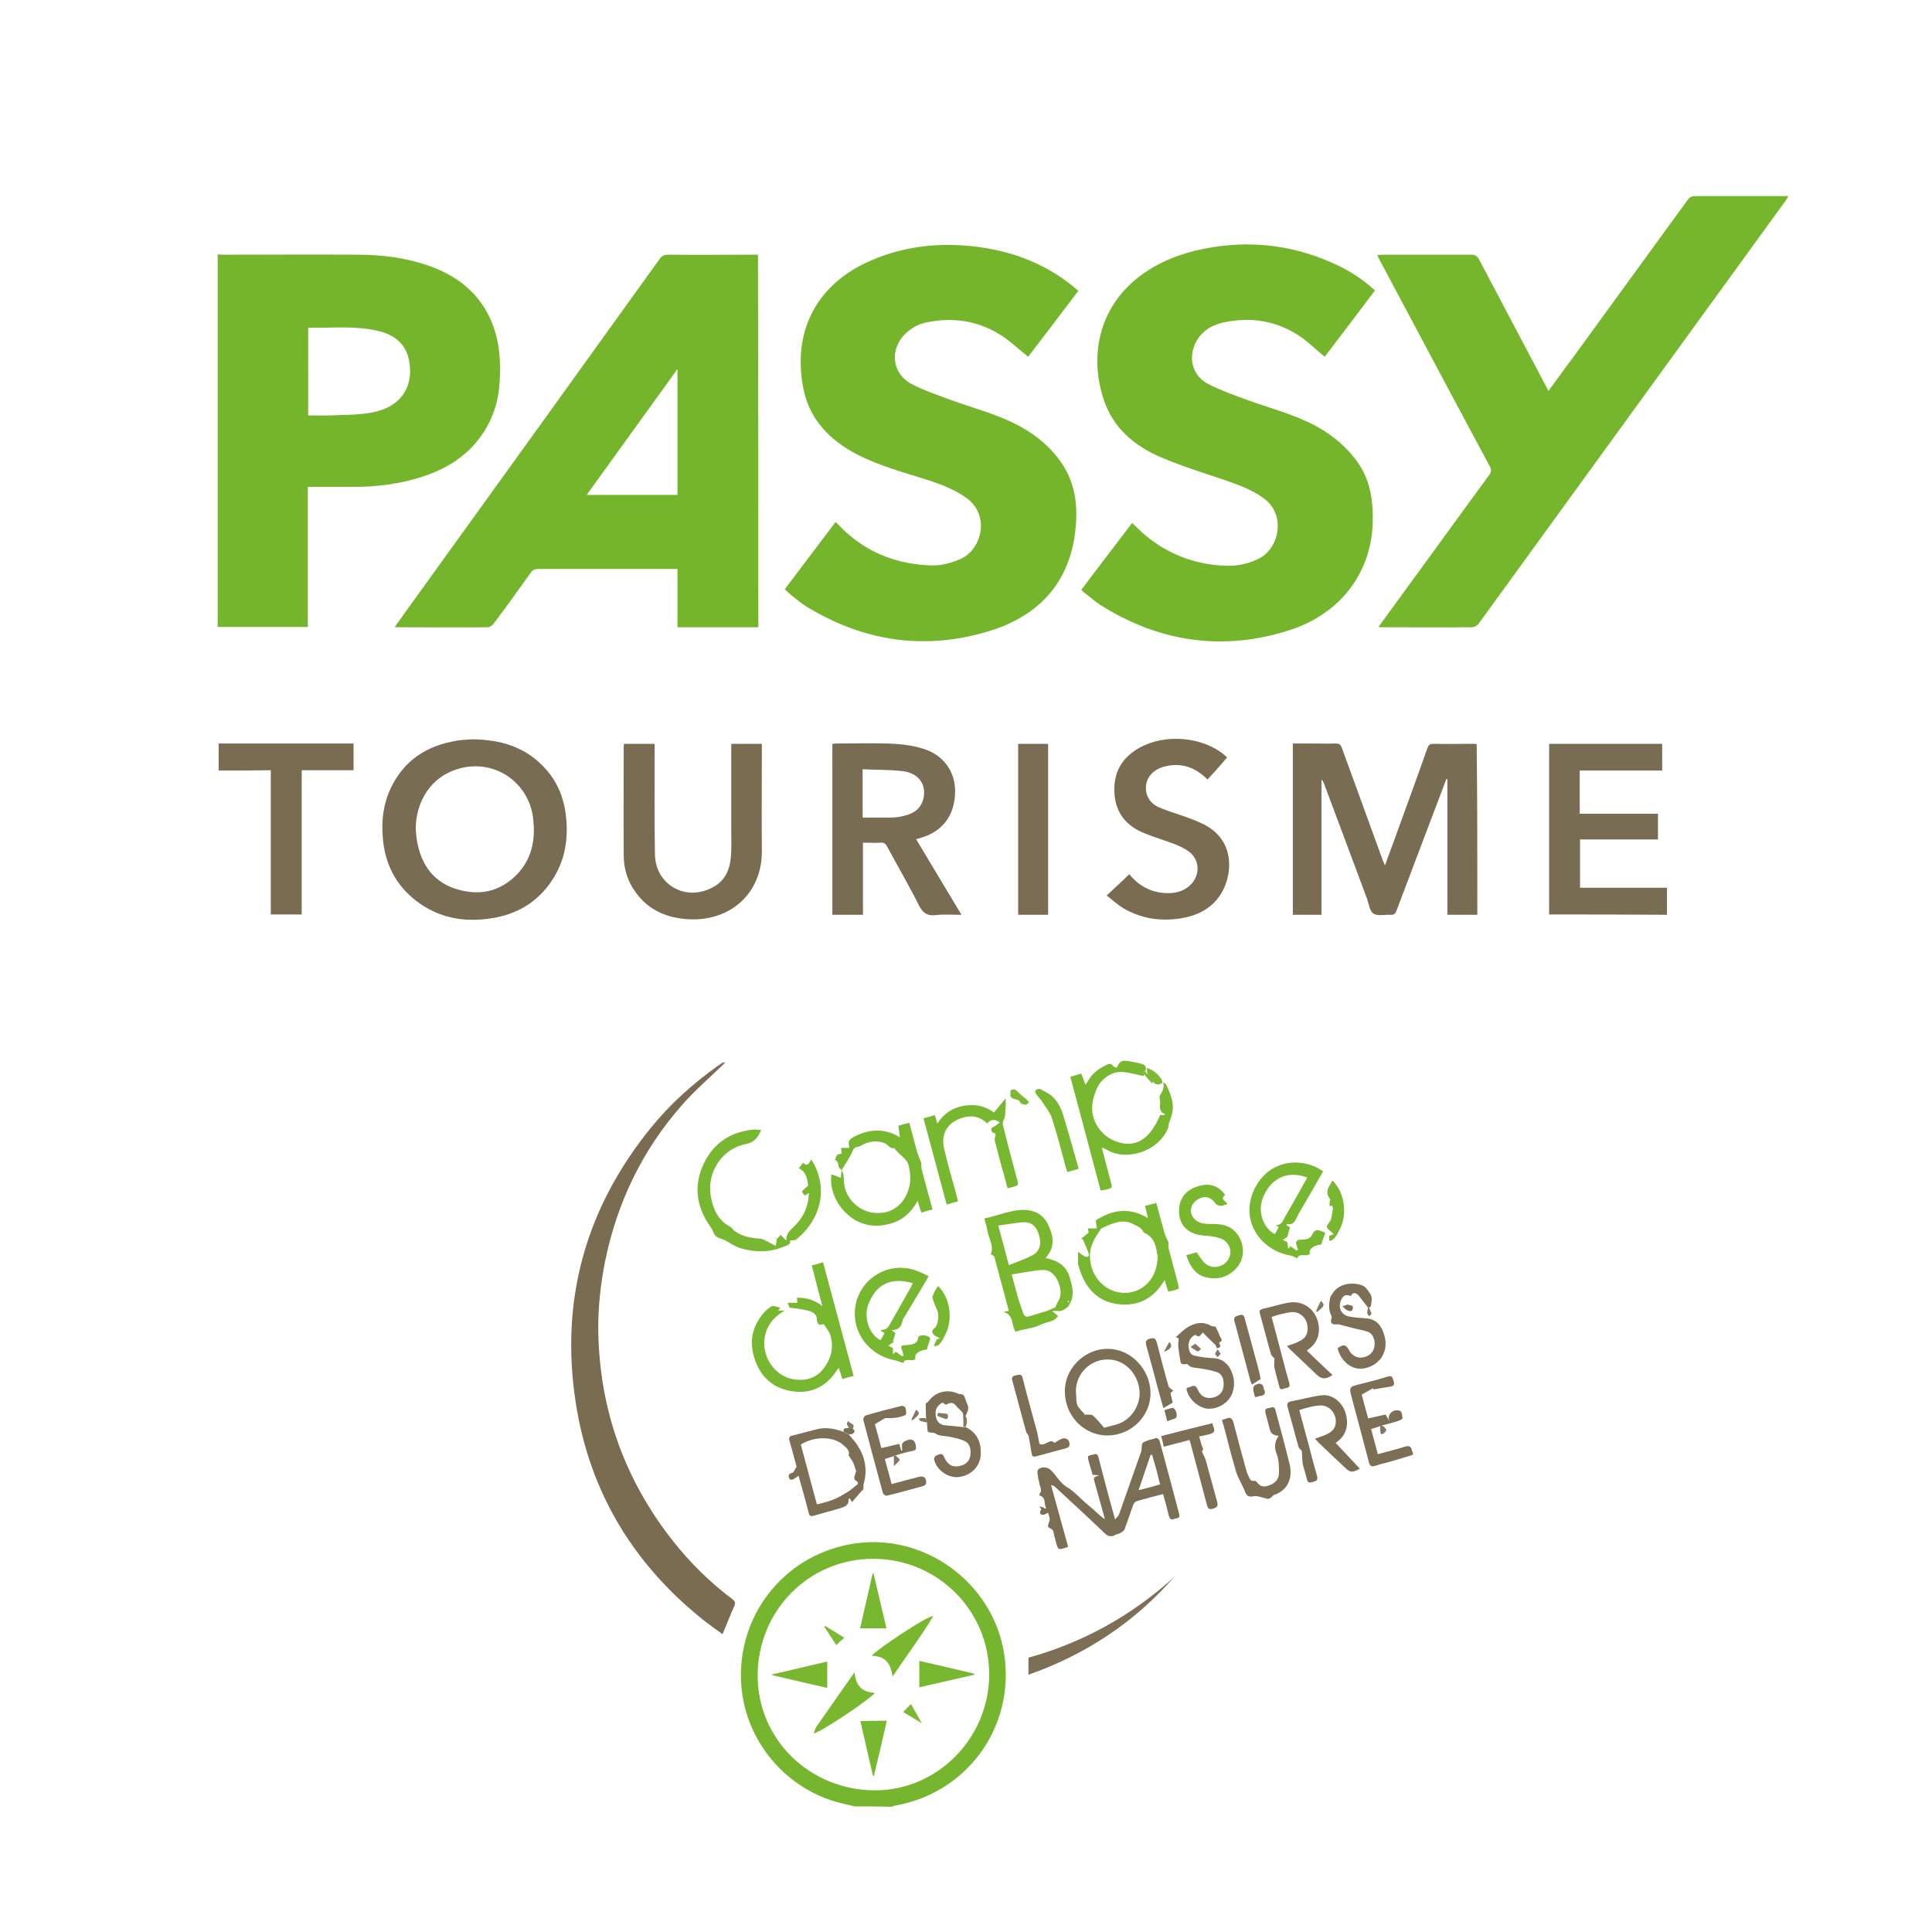 <?xml version="1.0" encoding="UTF-8"?> <!-- Generator: Adobe Illustrator 25.4.1, SVG Export Plug-In . SVG Version: 6.00 Build 0) --> <svg xmlns="http://www.w3.org/2000/svg" xmlns:xlink="http://www.w3.org/1999/xlink" version="1.1" id="Calque_1" x="0px" y="0px" viewBox="0 0 600 600" style="enable-background:new 0 0 600 600;" xml:space="preserve"> <style type="text/css"> .st0{fill:#75B52B;} .st1{fill:#75B62D;} .st2{fill:#786C52;} .st3{fill:#786D52;} .st4{fill:#7A6C51;} .st5{fill:#7A6D53;} .st6{fill:#76B62E;} .st7{fill:#7C6F55;} .st8{fill:#7A6F54;} .st9{fill:#78B72E;} .st10{fill:#78B730;} .st11{fill:#7B7056;} .st12{fill:#7EB936;} .st13{fill:#827960;} </style> <g> <path class="st0" d="M67.6,79c0.6,0,1.2,0.1,1.8,0.1c13.9,0,27.9-0.1,41.8,0c7.3,0,14.6,0.9,21.6,3.3c9.3,3.2,16.4,8.8,20.1,18.1 c2.4,6.2,2.7,12.6,2.2,19.1c-0.6,7.2-3.3,13.5-8.2,18.9c-4.4,4.7-9.9,7.7-15.9,9.6c-6.9,2.2-13.9,3.1-21.1,3.1c-4.2,0-8.4,0-12.6,0 c-0.5,0-1,0-1.7,0c0,7.4,0,14.6,0,21.7c0,7.2,0,14.4,0,21.8c-9.4,0-18.7,0-28,0C67.6,156.2,67.6,117.6,67.6,79z M95.7,129 c2.5,0,4.9,0.1,7.3,0c4.2-0.2,8.4-0.1,12.5-0.9c8.9-1.6,13.2-8,11.5-16.3c-1.1-5.4-4.9-8-9.9-9.1c-7-1.6-14.1-0.8-21.2-0.9 c-0.1,0-0.2,0.1-0.2,0.2C95.7,110.9,95.7,119.9,95.7,129z"></path> <path class="st0" d="M235.5,194.8c-8.4,0-16.6,0-25.1,0c0-6,0-11.9,0-18.1c-0.7,0-1.2,0-1.8,0c-13.8,0-27.6,0-41.4,0 c-1.1,0-1.8,0.3-2.4,1.2c-3.8,5.3-7.6,10.6-11.5,15.8c-0.4,0.5-1.2,1.1-1.8,1.1c-9.4,0.1-18.8,0-28.2,0c-0.1,0-0.3,0-0.7-0.1 c1.4-1.9,2.7-3.8,4-5.6c26.1-36.2,52.2-72.4,78.2-108.6c0.7-1,1.4-1.4,2.7-1.4c8.8,0.1,17.5,0,26.3,0c0.5,0,1,0,1.6,0 C235.5,117.7,235.5,156.2,235.5,194.8z M210.4,114.6c-9.5,13.2-18.8,26.1-28.2,39.1c9.6,0,18.9,0,28.2,0 C210.4,140.8,210.4,127.9,210.4,114.6z"></path> <path class="st0" d="M319.3,110.8c-3-2.4-5.6-4.9-8.6-6.8c-7.2-4.5-15-5.6-23.3-3.8c-2.4,0.5-4.5,1.8-6.3,3.5 c-4.9,4.9-4.1,12.3,1.9,15.5c3.9,2.1,8.3,3.5,12.5,5.1c7,2.5,14.3,4.4,20.9,7.9c5.7,3.1,10.5,7.1,14,12.7c4,6.6,4.4,13.8,3.4,21.2 c-2.2,15.5-11.6,25.1-26,29.7c-20.3,6.4-39.7,3.5-57.8-7.7c-1.5-1-2.9-2.2-4.3-3.3c-0.6-0.5-1.2-1.1-2-1.8 c5.3-7,10.5-13.9,15.8-20.9c0.9,0.9,1.7,1.7,2.5,2.5c7.6,7.2,16.7,10.6,27,11c3.2,0.1,6.3-0.7,9.3-2c6.7-3,9.2-13.6,1.9-18.9 c-3.7-2.7-8-4.3-12.3-5.7c-7.3-2.3-14.7-4.3-21.6-7.8c-8.7-4.5-15.1-11.1-16.9-21c-3.3-17.7,4.5-32.2,21.1-39.3 c10.1-4.4,20.8-5.6,31.7-4.4c11,1.2,21.2,4.8,30,11.6c0.9,0.7,1.7,1.4,2.7,2.2C329.7,97.2,324.5,104,319.3,110.8z"></path> <path class="st0" d="M335.8,183.2c5.3-7.1,10.6-13.9,15.8-20.8c1.5,1.4,2.8,2.8,4.3,4c7.3,6,15.8,9.1,25.2,9.3 c3.5,0.1,6.9-0.7,10-2.3c6.2-3.2,8.4-13.6,1.3-18.7c-4-2.9-8.6-4.4-13.2-6c-6.3-2.1-12.6-4.1-18.7-6.7c-8.2-3.5-14.8-9.1-17.7-17.8 c-5-15-1-31.8,15.5-41.3c6.5-3.7,13.6-5.6,20.9-6.5c12.6-1.5,24.6,0.5,36,5.9c4.3,2,8.2,4.6,11.8,7.9c-5.2,6.9-10.4,13.8-15.6,20.6 c-2.3-1.9-4.4-3.9-6.6-5.6c-7.6-5.5-16-7-25.1-5c-3.8,0.9-7,3-8.6,6.7c-2.1,4.8-0.6,9.9,4.2,12.4c3.9,2,8.2,3.5,12.3,5 c7.2,2.6,14.7,4.5,21.4,8.2c5.2,2.9,9.6,6.6,13,11.6c3.8,5.7,4.5,12.1,4.3,18.7c-0.7,15.4-10.1,27.9-26.1,33 c-20.6,6.5-40.3,3.6-58.6-8c-1.4-0.9-2.6-2-3.9-3C337,184.3,336.4,183.8,335.8,183.2z"></path> <path class="st1" d="M428.1,194.7c5.5-7.6,10.8-14.8,16.1-22.1c6.1-8.4,12.2-16.8,18.3-25.1c0.7-1,0.7-1.7,0.1-2.8 c-11.4-21.2-22.7-42.5-34-63.7c-0.3-0.5-0.5-1.1-0.9-1.8c0.7,0,1.2-0.1,1.7-0.1c9.2,0,18.4,0,27.5,0c1.2,0,1.8,0.4,2.4,1.4 c6.9,13.1,13.9,26.3,20.8,39.4c0.2,0.5,0.5,0.9,0.8,1.5c2.6-3.6,5.1-7,7.7-10.5c11.8-16.3,23.7-32.5,35.5-48.8 c0.6-0.9,1.3-1.2,2.4-1.2c9.5,0,19.1,0,28.9,0c-0.3,0.5-0.5,0.9-0.7,1.2c-31.8,43.9-63.7,87.7-95.5,131.6c-0.4,0.5-1.2,1-1.8,1.1 c-9.4,0.1-18.8,0-28.2,0C429,194.8,428.7,194.8,428.1,194.7z"></path> <path class="st2" d="M458.8,284.1c-3.1,0-6.1,0-9.3,0c0-14,0-28,0-42.1c-0.1,0-0.2,0-0.3-0.1c-1.2,3.1-2.3,6.1-3.5,9.2 c-4,10.6-8,21.1-12,31.7c-0.4,1-0.8,1.4-1.9,1.3c-1.8-0.1-4,0.5-5.3-0.4c-1.2-0.8-1.4-3.1-2-4.7c-4.4-11.9-8.9-23.8-13.3-35.6 c-0.2-0.5-0.4-0.9-0.8-1.3c0,14,0,27.9,0,42c-3,0-5.9,0-8.9,0c0-17.7,0-35.3,0-53.2c2.2,0,4.3,0,6.5,0c2.3,0,4.6,0.1,6.8,0 c1.1,0,1.5,0.3,1.9,1.3c4.2,11.6,8.5,23.2,12.7,34.9c0.2,0.5,0.4,0.9,0.7,1.7c1.6-4.4,3.1-8.5,4.6-12.6c2.9-8,5.8-15.9,8.6-23.9 c0.4-1,0.8-1.3,1.9-1.3c4,0.1,8,0,12,0c0.5,0,0.9,0,1.4,0.1C458.8,248.7,458.8,266.3,458.8,284.1z"></path> <path class="st3" d="M146.7,229.6c8.9,0.1,16.3,2.4,22.1,8.5c4,4.1,6.2,9.2,6.9,14.8c0.9,7.3-0.1,14.2-4.2,20.4 c-4.5,6.9-11,10.7-19,11.9c-8.4,1.3-16.3-0.1-23.2-5.4c-6.4-4.9-9.7-11.5-10.4-19.4c-0.5-5.4,0.1-10.6,2.4-15.5 c4.1-8.8,11.3-13.4,20.7-14.9C143.8,229.7,145.6,229.7,146.7,229.6z M129.1,257.4c0.1,1.4,0.2,2.8,0.5,4.2 c1.3,7.1,5.1,12.3,12.1,14.5c7.1,2.2,13.6,0.9,18.9-4.6c4.8-5,5.8-11.3,4.9-17.9c-1.7-11.3-12.7-18.2-23.6-14.7 C134.1,241.3,129.2,248.5,129.1,257.4z"></path> <path class="st2" d="M268,284.1c-3.3,0-6.4,0-9.5,0c0-17.7,0-35.3,0-53.1c0.5,0,0.9-0.1,1.4-0.1c6,0,11.9-0.2,17.9,0.1 c3.3,0.2,6.6,0.7,9.7,1.8c6.1,2.2,9.4,7.5,9.1,13.7c-0.3,6.9-3.9,11.6-10.3,13.6c-0.5,0.2-1.1,0.3-1.8,0.5 c4.7,7.8,9.3,15.5,14.1,23.5c-2.9,0-5.6-0.2-8.1,0.1c-2.6,0.3-3.9-0.7-5.1-3c-3.1-6.2-6.6-12.2-9.9-18.3c-0.5-1-1.1-1.3-2.2-1.2 c-1.7,0.1-3.4,0-5.3,0C268,269.2,268,276.6,268,284.1z M267.9,253.9c3,0,5.9,0,8.7,0c1,0,2.1-0.1,3.1-0.3c3.2-0.6,6-1.8,7-5.3 c1.2-4.5-1.3-8.2-6.3-8.8c-4.1-0.5-8.2-0.4-12.5-0.6C267.9,243.9,267.9,248.8,267.9,253.9z"></path> <path class="st2" d="M481.1,284c0-17.7,0-35.4,0-53c11.8,0,23.4,0,35.1,0c0,2.7,0,5.4,0,8.3c-8.5,0-17,0-25.6,0c0,4.5,0,8.9,0,13.4 c8.1,0,16.1,0,24.3,0c0,2.7,0,5.3,0,8c-8,0-16.1,0-24.2,0c0,5.1,0,9.9,0,15c8.9,0,17.9,0,27,0c0,2.8,0,5.6,0,8.4 C505.5,284,493.4,284,481.1,284z"></path> <path class="st4" d="M193.8,231c3.2,0,6.2,0,9.5,0c0,0.7,0,1.3,0,1.9c0,10.8-0.1,21.7,0.1,32.5c0.2,9.3,9.4,14.6,17.7,10.3 c4-2,5.6-5.5,5.9-9.8c0.2-2.6,0.1-5.2,0.1-7.8c0-8.4,0-16.8,0-25.2c0-0.6,0-1.2,0-1.9c3.2,0,6.3,0,9.5,0c0,0.6,0,1.2,0,1.7 c0,10.5-0.1,21,0,31.4c0.2,13.6-10.3,22.6-23.9,21.3c-6.3-0.6-11.6-3.1-15.3-8.3c-2.5-3.4-3.7-7.3-3.7-11.5 c-0.1-11.2,0-22.4,0-33.6C193.7,231.7,193.7,231.4,193.8,231z"></path> <path class="st4" d="M375,242.1c-3.8-3.9-8.3-5.4-13.5-4c-4.2,1.1-6.4,4.6-5.4,8.4c0.6,2.1,2.1,3.5,4,4.3c2.6,1.1,5.3,1.9,7.9,2.8 c1.7,0.6,3.5,1.3,5.2,2.1c10,4.6,9.8,14.7,6.5,21c-2.8,5.2-7.5,7.6-13,8.5c-6.2,1-12.1,0.1-17.6-3c-1.9-1.1-3.5-2.6-5.4-4.1 c2.5-2.4,4.8-4.4,7-6.6c2.8,3.4,6.3,5.4,10.5,5.8c3.2,0.3,6.3-0.2,8.7-2.7c3-3.1,2.6-7.9-0.9-10.3c-1.4-1-3-1.7-4.6-2.3 c-2.9-1.1-6-2-8.9-3.2c-5.6-2.2-9-6.2-9.4-12.4c-0.4-6.5,2.3-11.2,8-14.3c7.9-4.3,19.4-3.3,26.2,2.4c0.2,0.2,0.4,0.4,0.8,0.7 C379.1,237.6,377.1,239.8,375,242.1z"></path> <path class="st4" d="M67.9,239.3c0-2.8,0-5.6,0-8.4c13.9,0,27.9,0,41.9,0c0,2.8,0,5.5,0,8.3c-5.3,0-10.6,0-16.1,0 c0,15,0,29.9,0,44.8c-3.2,0-6.3,0-9.6,0c0-14.9,0-29.7,0-44.8C78.7,239.3,73.3,239.3,67.9,239.3z"></path> <path class="st5" d="M325.5,284.1c-3.1,0-6.1,0-9.3,0c0-17.7,0-35.3,0-53.1c3.1,0,6.1,0,9.3,0C325.5,248.6,325.5,266.3,325.5,284.1 z"></path> </g> <path class="st6" d="M265.5,561c-1.3-0.3-2.6-0.6-3.9-0.9c-17.3-4.1-30.1-19.2-31.4-36.8c-1.5-21.2,12.8-39.8,33.7-43.7 c22.5-4.2,44.6,11.6,48,34.3c3.3,22.6-11.7,43.1-34.2,46.9c-0.2,0-0.4,0.2-0.7,0.3C273.1,561,269.3,561,265.5,561z M307.2,520 c0-19.9-16.1-35.9-36-35.9c-20,0-35.9,16.1-35.9,36.3c0,19.8,16.2,35.6,36.5,35.6C291.2,556,307.2,539.7,307.2,520z"></path> <path class="st7" d="M438.8,451.8c-2.4,0.7-4.8,1.5-7.3,2.2c-1.4,0.4-2.9,0.7-4.3,1.2c-1.3,0.4-1.8,0.1-2.1-1.2 c-1.7-6.6-3.5-13.1-5.2-19.6c-1-3.7-1-3.7,2.7-4.6c2.8-0.7,5.6-1.4,8.4-2.3c1.5-0.5,1.5,0.6,1.8,1.4c0.3,0.9,0.2,1.5-0.9,1.7 c-1.8,0.3-3.6,0.6-5.4,0.9c0-0.1,0-0.3-0.1-0.4c-1.1,0.7-2.3,1.3-3.5,2c0.6,2.4,1.3,4.9,2,7.4c1.9-0.4,3.7-0.8,5.4-1.2 c0.4,0.6,0.7,1.2,1,1.7c0,0.1,0,0.2,0,0.2c0.1,0,0.1,0,0.2-0.1c-0.1-0.1-0.1-0.1-0.2-0.2c-0.3-1.8,1.3-3.2,3-2.9 c1.4,0.3,1,1.5,1.3,2.3c0.1,0.2-0.7,0.8-1.1,0.9c-1.8,0.6-3.6,1-5.3,1.5c-0.2,0.1-0.4,0.1-0.6,0.2c-0.9,0.3-1.7,0.6-2.8,0.9 c0.7,2.6,1.4,5.1,2.1,7.8c2.9-0.8,5.6-1.4,8.3-2.3c1.4-0.4,2.1-0.2,2.3,1.3c0,0.2,0.2,0.3,0.3,0.5 C438.8,451.3,438.8,451.5,438.8,451.8z"></path> <path class="st4" d="M224.9,330.3c-4.4,4.3-9.1,8.3-13.2,13c-12.3,14-20.1,30.3-23.8,48.5c-1.4,7.1-2.2,14.4-2.1,21.6 c0.4,24.4,8.2,46.2,23.3,65.3c5.3,6.7,11.4,12.7,18.3,17.9c0.9,0.7,1.1,1.2,0.6,2.3c-1.3,2.8-2.3,5.6-3.6,8.6 c-1.7-1.2-3.4-2.4-5.1-3.7c-22.3-17.5-36.2-40.2-40.5-68.2c-4.9-31.7,3-60.3,23.3-85.3c6-7.4,13-13.7,20.7-19.2 c0.6-0.4,1.2-0.8,1.8-1.2C224.7,330.1,224.8,330.2,224.9,330.3z"></path> <path class="st8" d="M324.9,468.5c-0.8-1.5,0.1-3.3-1.9-4c-0.1,0-0.3-0.4-0.2-0.5c1.1-1.3,0-2.5-0.1-3.7c0-0.5-0.3-0.9-0.3-1.4 c-0.1-0.8-0.4-2.1,0-2.5c1.1-1.1,3-0.8,4,0.2c1.7,1.7,2.9,4,4.9,5.2c2.5,1.5,4.3,3.7,6.5,5.5c1.8,1.4,3.3,3.1,5.3,4.5 c-0.2-0.7-0.3-1.3-0.5-2c-0.9-3.1-1.7-6.2-2.6-9.3c-0.5-1.7-0.5-1.7,1.4-2.3c-0.6-0.1-1.2-0.1-2.1-0.2c-0.4-1.6-1-3.3-1.4-5 c-0.3-1.3,1-1,1.7-1.3c0.7-0.3,1.3-0.1,1.5,0.7c0.5,2.1,1.1,4.1,1.6,6.2c1.1,4.3,2.3,8.6,3.6,13.3c0.5-0.7,1-1,1.2-1.5 c2.3-6.5,4.6-13.1,6.9-19.6c0-0.1,0.1-0.2,0.1-0.3c0.1-0.9,0-2.2,0.5-2.5c1.2-0.7,2.7-1,4.1-1.4c0.3-0.1,0.9,0.5,1,0.8 c2.1,7.6,4.1,15.2,6.1,22.8c0.4,1.5-0.8,1.2-1.5,1.5c-0.9,0.4-1.4,0.1-1.7-0.9c-0.5-2.2-1.1-4.4-1.8-6.8c-2.8,0.7-5.5,1.4-8.2,2.2 c-0.4,0.1-0.9,0.7-1.1,1.2c-0.9,2.5-1.7,5-2.6,7.4c-0.2,0.6-0.9,1-1.4,1.3c-0.4,0.3-1,0.3-1.4,0.5c-1.3,0.8-2.4,0.6-3.5-0.5 c-5-4.8-10.1-9.5-15.2-14.2c-0.3-0.3-0.7-0.6-1.4-0.7c1.8,6.4,3.5,12.7,5.3,19.1c-0.2,0.1-0.4,0.3-0.6,0.3c-2.5,0.8-2.5,0.8-3.2-1.8 c-0.2-1-0.6-1.9-0.7-2.9c-0.1-1.2-1.5-1.2-1.7-1.8c-0.2-0.6,0.5-1.5,0.5-2.3c0-0.6-0.3-1.3-0.5-2c-0.5,0.2-0.9,0.5-1.3,0.6 c-0.8,0.1-1.5-0.2-1.1-1.2c0.1-0.2,0.3-0.4,0.3-0.5c-0.2-0.3-0.4-0.6-0.7-0.9c0.5,0.1,1,0.3,1.5,0.4 C324.2,468.5,324.3,468.5,324.9,468.5z M360.3,461c-0.5-1.7-0.8-3.2-1.2-4.7c-0.4-1.5-0.9-3-1.3-4.5c-0.2,0-0.3,0-0.5,0.1 c-1.2,3.5-2.4,7.1-3.7,10.9C356.1,462.2,358.2,461.6,360.3,461z"></path> <path class="st9" d="M324.7,390.7c3.7,0.7,6.5,2.4,7.5,6c0.9,3.1,1.8,6.2-0.7,9.3c-0.4,0.2-1.1,0.9-2,1.1c-0.7,0.2-1.6-0.1-2.7,0.1 c0.5,0.4,1,0.8,1.8,1.5c-0.4,0.4-0.8,1-1.4,1.3c-1.5,0.6-3.1,0.9-4.5,1.6c-2.4,1.1-5,1.1-7.3,2c-1.4-2.1-0.4-5.1-3.7-6.2 c0.8-0.2,1.1-0.2,1.6-0.3c-1.5-5.6-3-11.2-4.5-16.8c-0.1-0.3-0.7-0.5-1.1-0.8c1.1-2.5-0.7-4.9-1.1-7.5c-0.2-1.2-0.6-2.3-0.9-3.6 c4.6-0.9,8.7-3,13.3-2.6c2.9,0.3,5.1,1.7,6.4,4.3C327.1,383.6,327.9,387.2,324.7,390.7z M327.7,406c0.1,0.1,0.2,0.1,0.2,0.2 c0-0.1-0.1-0.2-0.1-0.3c0.2-0.5,0.4-1,0.6-1.4c1.6-2.3,1-4.7,0-6.9c-1-2.1-2.7-3.4-5-3.2c-3.1,0.3-6.1,0.9-9.2,1.4 c0.7,2.5,1.2,4.6,1.8,6.7c0.5,1.8,1.2,3.6,1.8,5.4c0.3,0.8,0.8,1.2,1.8,0.9c1.9-0.6,3.8-1.1,5.6-1.7 C326,406.8,326.8,406.4,327.7,406z M313.3,392.9c2.5-1,4.9-1.8,7.2-3c2.2-1.1,3-3.2,2.3-5.8c-0.7-3-2.2-4.6-4.9-4.5 c-2.6,0.1-5.2,0.7-7.9,1C311.2,384.9,312.2,388.7,313.3,392.9z M331.9,404.5c0.1,0,0.1-0.1,0.2-0.1c-0.1-0.2-0.2-0.3-0.4-0.5 c-0.1,0.1-0.1,0.1-0.2,0.2C331.7,404.2,331.8,404.3,331.9,404.5z"></path> <path class="st10" d="M255.4,405.6c-0.7-2.5-1.2-4.5-1.7-6.4c-0.5-2-1-4-1.6-6.2c1.1-0.3,2.2-0.6,3.5-1c3.2,11.8,6.3,23.5,9.5,35.3 c-1.3,0.3-2.3,0.6-3.5,1c-0.4-1.2-0.7-2.2-1.1-3.5c-0.4,0.5-0.7,0.8-0.9,1.2c-3.4,5-8.2,7-14,6c-5.7-1-9.5-4.5-11.3-10.2 c-1.6-4.9-0.8-9.4,2.4-13.5c0.8-1,1.8-2,2.9-2.6c0.6-0.3,1.7,0.2,2.7,0.4c-0.1,0.2-0.3,0.5-0.6,0.9c0.6,0,1.1,0,2,0 c-2.5,1.5-4.2,3.1-5.3,5.4c-3.3,7,1.5,15.6,9.2,16.1c2.8,0.2,5.5-0.5,7.5-2.7c2.8-3.2,4-6.9,2.8-11.1c-0.3-1.1-1.2-2.1-1.8-3.1 c-0.1-0.2-0.4-0.4-0.5-0.4c-1.6,0.8-1.9-0.7-1.9-1.5c-0.1-1.7-1.4-2.3-2.5-2.6c-1.8-0.5-3.8-0.7-6-1c-0.1-0.2-0.3-0.8-0.6-1.5 c1,0,2,0,3,0c0-0.6-0.1-1.1-0.1-1.6C250.3,403,252.8,403.6,255.4,405.6z"></path> <path class="st10" d="M241.2,384.8c0.4-0.4,0.9-0.9,1.3-1.3c0.5,0.6,0.9,1,1.7,1.8c-0.1-2.2,1.1-3.1,2.1-4.1c3-2.8,4.8-6.3,4.9-10.7 c-0.5,0.3-0.8,0.5-1.3,0.8c-0.3-0.4-0.9-1.1-0.8-1.3c0.4-0.6,1.1-1.1,1.9-1.8c-0.3-1.8-0.4-4.1-2.9-5.4c0.5-0.6,0.8-1.1,1.3-1.7 c1.3,1.3,1.8,0.3,2.5-1c0.4,0.6,0.8,1.1,1,1.6c4.8,9.6,0.4,18.5-5.6,23.2c-0.4,0.4-1.3,0.2-2,0.4c0.4,1.2-0.8,1.4-1.7,1.8 c-4.5,1.9-9.1,1.9-13.8,0.5c-1.8-0.6-3.2-1.7-4.8-2.5c-0.7-0.3-1.4-0.5-2.1-0.8c-0.4-0.2-0.9-0.6-1.1-1.1c-0.4-0.7-0.6-1.5-1.1-2.1 c-4.3-6-5.4-12.6-2.3-19.4c3-6.6,8.4-10.2,15.6-10.9c0.7-0.1,1.5,0.1,2.4,0.1c-1,2.3-2.1,3.9-4.8,4.4c-7.3,1.4-12.1,8.7-10.9,16 c0.7,4,2.1,7.6,6.1,9.7c0.5,0.2,0.7,0.8,1.2,1.2c2.5,1.9,5.4,2.3,8.3,2.5c0.7,0.1,1.4,0.6,2.1,0.9c0.8,0.4,1.5,0.8,2.5,1.3 C241.1,386,241.2,385.4,241.2,384.8C241.2,384.8,241.2,384.8,241.2,384.8z"></path> <path class="st10" d="M342.3,356.9c0.9,3.3,1.7,6.6,2.6,9.9c0.6,2.2,0.6,2.2-1.7,2.7c-0.4,0.1-0.8,0.1-1.4,0.2 c-3.1-11.7-6.2-23.4-9.4-35.3c1.1-0.3,2.2-0.6,3.4-1c0.4,1.2,0.9,2.3,1.3,3.5c0.2-0.4,0.5-0.7,0.8-1.2c1.2-2.2,3.1-3.7,5.4-4.8 c0.8-0.4,1.6-1,2.4,0.2c0.2,0.3,0.7,0.3,1.1,0.5c1.1-2.2,1.6-2.4,4-2c1.3,0.2,2.5,0.5,3.8,0.8c1,0.3,1.5,0.9,1.2,2 c-0.2,0.2-0.5,0.4-0.7,0.6c0.1,0.4,0.1,0.7,0.2,1.2c-2.5-0.5-4.8-1.2-7.1-1.3c-2.4-0.1-4.7,1.3-6.2,3c-1.5,1.7-2.3,4.3-2.7,6.6 c-0.9,5.2,2.6,10.9,8.6,12.4c5.3,1.3,9.3-1.4,12.4-8.6c0.4,0,0.8,0,1.2,0c0.1-0.1,0.3-0.2,0.4-0.3c-2-0.7-1.7-2.2-1.6-3.6 c0-0.8-0.4-1.8,0-2.3c0.8-1.3,1.4-2.5,0.9-4c0,0,0,0,0,0c0.3,0.2,0.8,0.4,1,0.8c1.5,3.2,2.8,6.4,1.5,9.9c-0.2,0.7-0.4,1.4-0.7,2.1 c-0.1,0.6-0.1,1.3-0.4,1.8c-3.2,7.1-13,10-19,6.3c-0.3-0.2-0.6-0.3-1-0.5c-0.1,0-0.2,0-0.4,0C342.2,356.7,342.2,356.8,342.3,356.9z"></path> <path class="st10" d="M261.4,363.4c-0.3-0.3-0.8-0.6-0.9-1c-0.2-0.9-0.2-1.8-1.2-2.2c0.2-0.5,0.4-1.2,0.8-1.6 c0.2-0.2,0.7-0.2,1.3-0.3c-0.1-0.6-0.1-1.1-0.2-1.8c0.9,0,1.7,0,2.4,0c0.1-0.2,0.2-0.3,0.2-0.3c-0.8-2.1,0.6-2.8,2.1-3.5 c4.6-2.2,9.2-2.2,13.6,0.5c0.1,0.1,0.1,0.1,0.2,0.2c0,0,0-0.1,0-0.1c-0.1,0-0.1,0-0.2,0c-0.2-1.1-0.3-2.3-0.5-3.7 c1-0.3,2.1-0.6,3.4-0.9c0.9,3.2,1.6,6.2,2.5,9.3c0.3,1,0.8,2,1.2,3.1c0,0.5,0,1.2,0.1,1.9c1.1,4.1,2.2,8.3,3.4,12.6 c-1.2,0.3-2.2,0.6-3.5,1c-0.4-1.2-0.7-2.3-1.1-3.7c-1.9,3.5-4.5,5.9-8.1,7c-3.6,1.1-7.1,1.1-10.6-0.6c-5.5-2.8-8.9-9.1-8.1-14.6 c1,0.3,1.9,0.7,2.9,1.1C261.2,364.6,261.3,364,261.4,363.4c0.1,0.4,0.4,0.8,0.5,1.2c0.2,1.4,0.1,2.9,0.5,4.3 c1.1,4.4,5.3,7.7,9.8,7.8c4.7,0.2,8.3-2.4,9.9-7.1c0.8-2.4,0.7-4.7,0.2-7.2c-0.5-2.8-3.2-3.7-4.5-5.8c-0.1-0.1-0.5,0-0.7,0 c-0.3-0.1-0.5-0.2-0.8-0.4c-0.5-0.4-1-1-1.6-1.2c-2.6-1-5.2-0.5-7.5,0.9c-0.7,0.4-1.8,0.1-2.3,1.3 C264,359.4,262.6,361.3,261.4,363.4z"></path> <path class="st10" d="M366.1,400.2c-0.6,0.2-1,0.4-1.4,0.5c-0.6,0.2-1.2,0.3-1.9,0.4c-0.4-1.2-0.7-2.3-1.1-3.6 c-3.5,6-8.7,8.5-15.2,7.4c-6.5-1.1-10-5.8-11.7-12.3c0-0.9,0-2.3,0-3.8c0.9,0.6,1.5,1.1,2.1,1.4c0.8,0.4,1.5,0,1.2-0.9 c-0.5-1.5-1.2-3-1.8-4.4c-0.2,0-0.4-0.1-0.6-0.1c0.7-0.6,1.4-1.2,2.4-2c0-0.1-0.1-0.6-0.3-1.3c0.9,0,1.7,0,2.8,0 c-0.1-0.9-0.2-1.6-0.3-2.5c5.1-3.3,10.4-4.2,16.2-0.7c-0.3-1.4-0.6-2.5-0.9-3.8c1.2-0.3,2.2-0.6,3.5-0.9c0.8,3,1.6,5.9,2.4,8.8 c0.3,1.2,0.8,2.3,1.4,3.4c0,0.6-0.1,1.3,0,1.8c1,3.8,2,7.5,3,11.3C365.9,399.1,366,399.6,366.1,400.2z M359.5,390 c-0.5-2.4-0.6-5.5-3.9-7c-0.2-0.1-0.4-0.2-0.5-0.4c-0.6-1.4-2.1-1.9-3.3-2.5c-3.3-1.7-6.4-0.1-9.4,1.2c-0.7,0.3-1,1.2-1.5,1.9 c-1.6,2.3-2.6,4.8-2.4,7.7c0.4,5.7,4.8,10.4,10.3,10.6C354.9,401.8,359.6,396.9,359.5,390z"></path> <path class="st10" d="M276.9,413.1c0.5,0.4,0.9,0.7,1.2,0.9c-0.3,0.9-0.5,1.8-0.8,2.6c0.1,0,0.2,0,0.3,0.1c-0.5,0.4-1,0.7-1.7,1.2 c0.7,0.4,1.1,0.6,1.4,0.7c0,0.6,0,1.2,0,2c0.4-0.4,0.7-0.6,0.9-0.8c0.7,0.5,1.3,0.9,2,1.4c0.1-0.1,0.3-0.1,0.4-0.2 c-0.2-0.7-0.3-1.4-0.6-2.1c-0.3-0.8-0.1-1,0.7-1.1c1-0.1,2-0.1,2.9-0.4c0.6-0.2,1.4-0.8,1.4-1.3c0-1.4,1-1.4,1.8-1.4 c0.7,0,1.7,0.3,2,0.8c0.2,0.3-0.3,1.3-0.5,2c-0.2,0.5-0.3,1-0.4,1.6c-2.7,0.3-4,1.4-3.6,3c-1.2,0.9-3.2-0.6-3.8,1.2 c-0.9-0.3-1.8-0.7-2.8-0.9c-6.1-1.2-10.9-5.9-12-11.8c-1.9-10.7,8-19.4,18.3-16.2c1.5,0.5,2.8,1.2,4.4,1.9c-0.5,0.9-0.9,1.6-1.3,2.3 c-2.2,3.7-4.4,7.4-6.6,11c-0.1,0.2-0.1,0.4-0.2,0.6C279.7,412.4,279.1,412.9,276.9,413.1z M273.6,413.4c0-0.1,0-0.3,0.1-0.4 c1.9,0.1,2.4-1.3,3.1-2.5c2-3.6,4.1-7.2,6.1-10.8c0.2-0.4,0.4-0.8,0.6-1.2c-6.9-2-11.6,0.4-13.9,6.8c-1.4,4,0.4,9.3,3.9,10.9 c0.4-0.7,0.7-1.3,1.2-2.2C274.3,413.7,273.9,413.5,273.6,413.4z"></path> <path class="st10" d="M410.9,363.8c-2.5,4.4-5,8.7-7.5,13c-0.3,0.5-0.6,1.1-0.8,1.6c-0.6,1.2-1.3,2.1-2.9,1.7 c-0.1,0.1-0.1,0.3-0.2,0.4c0.4,0.2,0.9,0.5,1.1,0.6c-0.3,1-0.5,1.9-0.8,3c-0.2,0.1-0.7,0.5-1.4,1c0.7,0.3,1.1,0.5,1.4,0.7 c0.1,0.7,0.1,1.2,0.2,1.8c0.1,0,0.2,0.1,0.3,0.1c0.2-0.2,0.3-0.5,0.4-0.7c0.7,0.5,1.4,0.9,2,1.4c0.1-0.1,0.3-0.2,0.4-0.3 c-0.2-0.7-0.5-1.4-0.6-2.1c0-0.3,0.4-0.9,0.6-0.9c0.9-0.2,1.9-0.1,2.8-0.3c0.6-0.2,1.3-0.7,1.5-1.2c0.8-1.6,1.4-1.9,3.1-1.2 c0.3,0.1,0.6,0.2,1.1,0.5c-0.4,1.1-0.9,2.3-1.3,3.6c-2.4,0.2-4,1.5-3.5,2.9c-1.1,1.1-3.3-0.5-3.9,1.4c-0.7-0.3-1.5-0.8-2.2-0.9 c-6.6-1.1-11.9-6.3-12.6-12.6c-0.7-6.2,3.2-13,8.8-15.2C401.3,360.2,407,360.9,410.9,363.8z M406,365.7c-5.9-2.2-10.9-0.1-13.5,5.6 c-2.1,4.4-0.6,9.7,3.4,12c0.4-0.7,0.8-1.5,1.2-2.2c-0.4-0.3-0.7-0.5-0.9-0.6c1.9,0,2.3-1.6,3-2.8C401.5,373.7,403.7,369.8,406,365.7 z"></path> <path class="st10" d="M309.2,352C309.4,352.1,309.2,351.9,309.2,352c-1-0.1-1.5-0.7-1.3-1.5c0.1-0.4,0.9-0.6,1.3-0.9 c0.4-0.3,0.8-0.6,1.3-1c-1.6-1.1-2.8-1.1-3.9,0.3c-2.2-2.1-4.7-2.7-7.6-1.8c-4.7,1.4-6.9,4.9-5.8,9.6c1.1,4.8,2.5,9.5,3.8,14.3 c0.2,0.6,0.3,1.3,0.5,2.1c-1.2,0.3-2.2,0.6-3.5,1c-2.4-8.9-4.8-17.8-7.2-26.8c1.2-0.3,2.3-0.6,3.5-1c0.3,0.8,0.5,1.6,0.8,2.6 c2.1-3.2,4.8-4.9,8.3-5.5c3.4-0.6,6.6,0.1,9.3,2.1c1.2-1.4,2.2-2.7,3.6-4.4c0,1.1,0.1,2,0,2.8c-0.2,1.4,0.1,2.8-0.7,4.1 c-0.4,0.8,0,2.1,0.3,3.1c1.2,5,2.6,9.9,3.9,14.9c0.6,2.1,0.6,2.1-1.5,2.7c-0.4,0.1-0.8,0.2-1.4,0.3c-0.6-2.3-1.2-4.6-1.9-6.9 c-0.7-2.6-1.4-5.3-2.1-8C308.9,353.5,309.1,352.9,309.2,352z"></path> <path class="st11" d="M343.9,445.8c-7.2,0-13.1-6-13.2-13.5c-0.2-7.2,6.1-13.5,13.4-13.4c7.1,0,13.2,6.4,13.2,13.8 C357.3,439.9,351.2,445.8,343.9,445.8z M337.1,439.3c0.8,0.1,1.8-0.1,2.3,0.3c1.4,1.2,2.5,2.7,3.5,3.8c1.5-0.4,2.8-0.7,4.1-1.1 c4.5-1.4,7.6-6.4,6.8-11.1c-0.8-5.2-4.9-9-9.7-9c-5.9-0.1-10.6,5.1-9.9,11c0.1,1,0,1.9,0.3,2.9c0.1,0.6,0.6,1.1,1,1.6 c0.4,0.5,0.9,1,1.4,1.5c-0.1,0.1-0.2,0.3-0.3,0.4C336.7,439.5,336.9,439.4,337.1,439.3z"></path> <path class="st7" d="M263.6,445.5c1,1.2,2.1,2.3,2.9,3.7c2.3,3.6,2.9,7.6,1.7,11.7c-0.1,0.5,0,1.1-0.1,1.6c-0.1,0.1-0.2,0.1-0.2,0.2 c-0.3,0.3-0.6,0.7-0.9,1c-0.8,0.9-1.5,1.8-2.4,2.8c-0.3-0.5-0.5-0.8-0.7-1.2c-0.2,0.2-0.4,0.3-0.4,0.3c0.2,2-1.3,2.4-2.6,2.8 c-2.7,0.8-5.4,1.5-8.1,2.3c-1,0.3-1.5,0.1-1.7-1c-0.9-3.7-2-7.4-3.1-11.4c-0.6,0.4-1.1,0.8-1.6,1.1c-0.3,0.1-1,0.2-1.1,0 c-0.3-0.4-0.5-1.1-0.3-1.4c0.2-0.4,0.9-0.5,1.4-0.8c0.2-0.4,0.5-0.9,1-1.7c-0.7-2.5-1.4-5.3-2.2-8c-0.3-1-0.1-1.5,1-1.7 c2.5-0.6,4.9-1.3,7.3-1.9c3-0.8,5.8-0.2,8.6,0.8l0,0c0.3,0.2,0.6,0.4,1,0.6c0,0,0,0,0,0C263.2,445.3,263.4,445.4,263.6,445.5 L263.6,445.5z M253.7,467.2c1.8-0.5,3.5-0.8,5.1-1.5c1.6-0.6,3-1.5,4.5-2.4c1-0.6,1.9-1.5,3.1-2.4c0,0,0-0.7-0.2-0.8 c-1.5-0.7-0.7-1.8-0.5-2.7c0-0.2,0.3-0.3,0.2-0.4c-0.3-0.9-0.5-1.8-0.9-2.7c-0.3-0.7-0.9-1.4-1.5-2.4c0.6-1.2-0.6-2.3-1.7-3.2 c-3-2.7-8.9-2.7-13.1-0.1C250.3,454.7,252,460.9,253.7,467.2z"></path> <path class="st9" d="M368.4,389.8c1.2-0.3,2.3-0.6,3.2-0.9c0.9,1.2,1.6,2.5,2.6,3.4c2.7,2.4,7,0.9,7.8-2.5c0.5-2.1-0.7-4.4-3-5.2 c-1.7-0.6-3.5-0.8-5.3-0.9c-5.5-0.5-8.2-4.1-7.4-9.2c0.6-3.7,3.4-5.7,7-6.4c3-0.6,5.4,0.5,7.2,3c-1.8,1.4,0.2,1.8,0.7,2.8 c-0.8,0.2-1.4,0.6-2.1,0.6c-0.5,0-1.3-0.3-1.6-0.7c-1.5-2.2-3.5-2.6-5.7-1.2c-2,1.3-2.6,3.8-1.1,5.7c1.1,1.4,2.9,1.8,4.8,1.8 c2.3,0,4.5,0,6.6,1.2c4,2.4,5.2,8.4,2.3,12c-2.4,3-5.6,4.2-9.3,3.5C371.4,396.2,369.6,393.4,368.4,389.8z"></path> <path class="st7" d="M395.8,421.9c-0.4-0.5-1-0.9-1.1-1.4c-1.2-4.1-2.2-8.3-3.4-12.4c-0.2-0.9-0.2-1.3,0.8-1.6 c2.6-0.6,5.2-1.4,7.8-1.9c3.9-0.8,7.4,1.1,8.9,4.5c1.8,4.1,0.5,8.1-2.6,10c-0.1,0.1-0.1,0.2-0.3,0.4c2.6,2.5,5.2,5,7.9,7.5 c-1.9,1.4-3.3,1.4-4.8,0c-2.7-2.6-5.4-5.1-8.1-7.7c-0.4-0.3-0.7-0.7-1.2-1.3c1.4-0.5,2.6-0.8,3.7-1.4c2.2-1,3-2.6,2.6-5.1 c-0.3-2.1-2.1-3.9-4.2-4c-1.2-0.1-2.3,0.3-3.5,0.5c-1.1,0.2-2.2,0.6-3.4,1c1,3.6,1.9,7.1,2.8,10.5c0.9,3.3,1.7,6.7,2.7,10 c0.5,1.8-1,1.4-1.8,1.8c-1,0.4-1.2-0.1-1.4-1c-0.5-2-1.1-4-1.5-6C395.7,423.7,395.8,422.8,395.8,421.9z"></path> <path class="st8" d="M404.3,450.6c-0.3-0.3-0.8-0.7-1-1.2c-1.2-4.1-2.2-8.2-3.4-12.3c-0.3-1.1-0.1-1.7,1.1-1.9 c3.2-0.6,6.3-1.5,9.6-1.9c3.1-0.3,6,2,7.1,5c1.3,3.6,0.6,7-2,9.1c-0.3,0.3-0.6,0.5-0.9,0.7c2.5,2.7,5,5.3,7.5,8 c-2.3,1.3-3,1.3-4.8-0.5c-2.6-2.4-5.2-4.9-7.8-7.4c-0.4-0.4-0.8-0.8-1.3-1.4c1.4-0.5,2.6-0.9,3.7-1.4c2.1-1,3-2.5,2.7-4.7 c-0.3-2.1-1.9-3.9-4-4.2c-0.9-0.1-1.9,0.1-2.8,0.2c-1.5,0.3-2.9,0.7-4.5,1.2c1,3.8,2,7.4,3,11.1c0.8,3.1,1.6,6.2,2.5,9.3 c0.5,1.6-0.5,1.7-1.5,2c-1.3,0.4-1.5-0.3-1.7-1.2c-0.4-1.7-1-3.3-1.3-4.9C404.4,453.1,404.4,451.9,404.3,450.6z"></path> <path class="st7" d="M368.8,423.6c-0.8,0-1.5,0.2-1.9-0.1c-0.3-0.2-0.3-0.9-0.4-1.4c-0.2-1.1-0.4-2.1-0.5-3.2 c-0.1-0.6-0.1-1.1-0.1-1.7c0.1-0.9,0.5-1.8-0.8-1.9c1.3-1.1,2.4-2.3,3.7-3.1c2.3-1.4,4.7-1.9,7.2-0.5c0.5,0.3,1.1,0.2,1.5,0.3 c0.5,1,1,2,1.3,2.9c0.2,0.6,1.3,1.4-0.1,2c0,0-0.1,0.3,0,0.4c0.6,0.9,0.1,1.3-0.7,1.4c-0.2,0-0.4-0.8-0.5-1c-1.4-1.3-2.6-2.5-4-3.9 c-0.7,1-1.2,1.7-2.1,0.8c-0.1-0.1-0.5,0.1-0.7,0.2c-1.2,0.8-1.6,2-1.6,3.3c0.1,1.3,0.5,2.6,1.8,2.9c2,0.5,4.1,0.7,6.1,0.8 c2.1,0.1,3.6,1.2,4.7,2.7c1.5,2.4,2,5.1,1.1,7.9c-1,3.1-4.3,5.2-7.6,5.1c-3-0.2-6.1-3-6.7-6c0-0.1,0-0.3,0.1-0.5 c0.4-0.1,0.9-0.2,1.3-0.4c1.1-0.5,1.6-0.1,2.1,1c1,2.3,2.9,3,5.2,2.3c1.8-0.6,2.7-1.9,2.8-3.6c0.1-1.6-0.2-3.4-1.9-4.1 c-1.6-0.6-3.5-0.9-5.2-1.2C371.2,424.7,369.6,424.9,368.8,423.6z"></path> <path class="st7" d="M424.8,406c-1-1.2-1.9-2.5-2.9-3.7c-0.8-0.8-1.7-1.2-2.4,0.2c-1.5-0.6-2.3-0.3-3,1.2c-1.1,2.5,0.1,4.8,2.7,5.2 c1.6,0.3,3.2,0.4,4.8,0.5c2.7,0.1,4.4,1.5,5.4,3.8c1.1,2.7,1.4,5.4-0.2,8.1c-1.5,2.5-4.8,4.1-7.6,3.7c-2.9-0.4-5.4-3-6.2-6.3 c1.9-1.3,2.6-1.2,3.6,0.7c0.8,1.5,2.4,2.4,4,2.2c2-0.3,3.4-1.4,3.8-3.2c0.4-1.9-0.3-4.1-1.8-4.7c-1.4-0.6-3.1-0.8-4.6-1.2 c-1.5-0.4-3-0.8-4.6-1.2c-0.2-0.1-0.5,0-0.8,0c-1.5,0.1-1.9-0.5-1.5-1.9c0.1-0.2,0.1-0.5,0-0.7c-1-1.9-0.8-3.8-0.4-5.7 c0.1-0.6,0.7-1.1,1-1.7c1.9-2.6,5.7-3.2,8.7-2.2c1.5,0.5,1.8,1.5,2.6,2.5c1,1.4,0.5,2.7,0.3,4.1c0,0.2-0.5,0.3-0.7,0.5 C425,406,424.9,406,424.8,406z"></path> <path class="st7" d="M287.6,440.5c0-1-0.1-1.9-0.1-2.9c0-0.6,0-1.2,0-1.7c0.3-0.3,0.7-0.5,1-0.9c2.1-2.8,5.8-3.7,9-2.2 c0.3,0.2,0.8,0.1,1.1,0.2c0.3,0.1,0.7,0.2,0.8,0.5c0.4,0.8,0.6,1.8,1,2.6c0.7,1.4,0,2.4-0.5,3.6c-0.2,0-0.4,0-0.7,0 c-0.1-0.4-0.1-0.9-0.4-1.2c-0.5-0.6-1.1-1-1.6-1.6c-1-1.3-1.7-1.5-3.1-0.8c-0.2,0.1-0.6,0.1-0.7,0c-0.7-0.9-1.2-0.2-1.7,0.2 c-1.2,1-1.3,2.4-1,3.9c0.3,1.3,1.2,2.2,2.5,2.4c2,0.2,4,0.4,6,0.6c0.2,0,0.5,0,0.7,0c3.5,1.7,4.8,4.6,4.7,8.3 c-0.1,3.8-2.9,6.7-6.8,7.2c-3.3,0.4-6.9-2.1-7.7-5.4c-0.1-0.4,0.3-1.2,0.7-1.3c0.8-0.2,1.8-1.1,2.4,0.5c1.2,2.7,3,3.4,5.5,2.6 c1.8-0.6,2.6-1.9,2.7-3.6c0.1-1.6-0.2-3.2-1.9-4c-1.3-0.6-2.7-0.9-4.1-1.2c-1.3-0.3-2.6-0.3-3.8-0.6c-0.6-0.1-1.1-0.6-1.5-0.7 c-0.6-0.1-1.3,0-1.8-0.3c-0.3-0.2-0.3-0.9-0.3-1.5c-0.1-0.4-0.1-0.9-0.1-1.3C287.8,441.4,287.7,440.9,287.6,440.5z"></path> <path class="st7" d="M379.5,441c0.5-0.2,0.8-0.3,1.2-0.4c1.4-0.6,2-0.2,2.4,1.3c1.2,4.7,2.5,9.5,3.8,14.2c0.2,0.7,0.4,1.5,0.8,2.2 c0.4,0.8,0.5,1.8,1.9,1.6c0.3-0.1,0.7,0.3,0.9,0.6c1.2,1.6,2.7,1.2,4.1,0.6c1.7-0.7,2.6-2,2.6-3.7c0-1.9,0-4-0.7-5.8 c-0.8-2.1-0.7-3.8,0.6-5.7c-1.6-0.1-2.5-0.7-2.8-2.2c-0.4-1.7-0.9-3.3-1.3-4.9c-0.2-0.9,0-1.4,1-1.5c0.8-0.1,1.7-0.9,2.1,0.6 c1.5,5.6,3,11.1,4.4,16.8c1,4.2-0.4,8.1-4.9,9.6c-0.3,0.1-0.5,0.5-0.9,0.8c-0.3,0.2-0.6,0.4-0.9,0.4c-1.6-0.3-3.2-1.1-4.6-0.8 c-2.1,0.4-2.3-0.9-2.8-2.1c-0.8-1.8-1.9-3.6-2.5-5.5c-1.4-4.7-2.6-9.4-3.8-14.1C379.8,442.2,379.7,441.7,379.5,441z"></path> <path class="st7" d="M277.6,452.2c-0.9,0.3-1.8,0.6-2.8,0.9c0.7,2.6,1.4,5.1,2.1,7.8c2.8-0.8,5.6-1.5,8.3-2.2c1.7-0.5,2.6,0.2,2.4,2 c0,0.3-0.5,0.7-0.9,0.8c-3.7,1-7.5,2.1-11.3,3c-0.3,0.1-1.1-0.4-1.2-0.8c-2.1-7.6-4.1-15.2-6.1-22.8c-0.1-0.4,0.4-1.2,0.7-1.3 c3.7-1.1,7.5-2.1,11.2-3c0.3-0.1,1.1,0.3,1.2,0.6c0.2,0.7,0.3,2,0.1,2.2c-1.9,0.9-4,1.1-6.4,1c-0.9,0.5-2,1.2-3.2,1.9 c0.7,2.5,1.4,5,2,7.4c2-0.4,3.8-0.9,5.6-1.3c0.2,0.8,0.4,1.5,0.6,2.1c0.1,0,0.2-0.1,0.3-0.1c0-0.8-0.3-1.7,0.1-2.2 c0.4-0.6,1.4-1,2.1-1.1c1.2-0.2,1.8,0.6,2,1.8c0.2,1,0.1,1.5-1,1.7c-1.8,0.3-3.6,0.9-5.4,1.4C278,452.1,277.8,452.2,277.6,452.2z"></path> <path class="st7" d="M319.4,520.1c0-1.9,0-3.5,0-5.3c17-4.7,32.1-13.1,45.2-25C352.3,503.8,337.3,513.8,319.4,520.1z"></path> <path class="st7" d="M360.6,446c5.4-1.4,10.5-2.7,15.9-4c0.2,0.8,0.6,1.6,0.6,2.3c0,0.3-0.5,0.8-0.9,0.9c-1.1,0.4-2.3,0.6-3.8,0.9 c0.3,0.9,0.5,1.7,0.7,2.5c0.2,0.8,1,1.6,0.1,2.1c0.4,0.9,0.9,1.7,1.2,2.6c1.2,4.4,2.4,8.8,3.6,13.1c0.3,1.2,0.1,1.7-1.2,2.1 c-1.3,0.4-1.7,0-2-1.2c-1.6-6.2-3.3-12.3-4.9-18.4c-0.1-0.5-0.3-1.1-0.5-1.7c-2.7,0.7-5.2,1.4-8,2.1 C361.2,448.2,361,447.3,360.6,446z"></path> <path class="st7" d="M322.8,448.4c2,0.9,3.1-1.9,4.7-0.3c0.7-0.4,1.5-1,2.3-1.3c1.5-0.5,2.6,0.6,2.3,2.2c-0.1,0.3-0.5,0.6-0.8,0.7 c-3.2,0.9-6.4,1.7-9.6,2.6c-0.8,0.2-1.2-0.1-1.3-0.8c-0.3-1.8-0.6-3.5-0.9-5.3c-0.1-0.6-0.8-1.2-0.9-1.8c-1.4-5.2-2.8-10.4-4.2-15.6 c-0.4-1.2,0.2-1.5,1.2-1.7c1-0.2,1.7-0.5,2,0.9c1.4,5.6,3,11.2,4.5,16.8C322.4,446.1,322.6,447.4,322.8,448.4z"></path> <path class="st10" d="M335,363c-1.3,0.4-2.3,0.6-3.5,1c-0.2-0.5-0.4-1-0.5-1.5c-1.4-5.1-2.7-10.2-4.3-15.2c-0.6-1.8-1.9-3.4-3-5.1 c-0.6-0.9-1.3-1.6-1.9-2.4c-0.2-0.3-0.4-1.1-0.2-1.2c0.3-0.3,1-0.5,1.4-0.4c1.5,0.8,3.1,1.5,4.2,2.7c1.2,1.2,2.1,2.9,2.7,4.5 C331.7,351.2,333.3,357,335,363z"></path> <path class="st7" d="M364.4,431.9c-0.2,0.1-0.5,0.4-0.9,0.7c0.2,1,0.5,2.1,0.7,3c-1,0.6-1.9,1.1-2.9,1.7c-0.6-2.3-1.3-4.5-1.9-6.8 c-1.1-4.2-2.2-8.4-3.4-12.6c-0.3-1.2-0.2-1.8,1.2-2.2c1.5-0.4,1.8,0.3,2.1,1.4c1.2,4.5,2.3,9,3.6,13.4 C363.1,431.1,363.8,431.4,364.4,431.9z"></path> <path class="st7" d="M391.5,428.3c-1,0.6-1.8,1.1-2.7,1.7c-0.1-0.3-0.3-0.6-0.4-0.9c-1.7-6.2-3.3-12.5-5-18.7 c-0.4-1.4,0.3-1.6,1.3-1.9c1.2-0.4,1.6-0.1,1.9,1.1c1.3,4.9,2.7,9.8,4,14.7C391,425.7,391.3,427.1,391.5,428.3z"></path> <path class="st10" d="M413.8,366.6c3.6,3.5,4.7,10,2.5,14.7c-1.5,3.1-2.3,4.1-3.5,4c0-0.5,0-0.9,0-1.5c0.3-0.1,0.7-0.3,1.4-0.5 c-0.5-0.5-0.8-0.8-1.2-1.1c-1.4-1.2-1.1-1.3-0.1-2.7c0.8-1,0.7-2.6,1-3.9c0.1-0.4-0.1-0.8-0.2-1.2c-0.3,0.1-0.6,0.1-0.8,0.2 c0-0.3,0-0.5,0-0.8c0-0.5,0.3-1.2,0.1-1.5c-1.3-1.7-0.8-3.2,0.3-4.7C413.4,367.2,413.6,366.9,413.8,366.6z"></path> <path class="st10" d="M290,418c0.3-0.7,0.6-1.4,0.9-2c0.3-0.1,0.6-0.3,1-0.4c-0.5-0.3-1.1-0.5-1.6-0.8c-1.1-0.9-1-1.7,0.1-2.5 c0.8-0.6,1.3-3.8,0.8-5c-0.6-1.4-1.2-2.8-1.6-4.2c-0.1-0.5,0.3-1.1,0.5-1.7c0.3-0.7,0.8-1.3,1.2-2c3.6,3.3,4.7,9.9,2.5,14.6 C292.2,417.4,291.5,418.2,290,418z"></path> <path class="st12" d="M354.9,333.2c0.2-0.2,0.5-0.4,0.7-0.6c0.2,0.2,0.3,0.5,0.7,1.1c-0.1-0.9-0.1-1.5-0.1-2c2.2,0.5,4.8,3,4.8,4.6 c0,0,0,0,0,0c-1.1,0.7-2.1,0.7-3-0.4c-0.1,0.4-0.1,0.6-0.1,0.7C356.9,335.5,355.9,334.3,354.9,333.2z"></path> <path class="st12" d="M319.6,342.3c-0.4,0.3-0.8,0.8-1,0.8c-0.6-0.1-1.5-0.2-1.7-0.6c-0.3-0.8-0.7-0.9-1.5-1.1 c-0.6-0.2-1.9-0.3-1.6-1.7c0.1-0.4-0.1-1.1,0-1.1c0.5-0.2,1.2-0.4,1.5-0.2c0.8,0.5,1.4,1.3,2.1,1.9c0.5,0.4,1,0.8,1.5,1.2 C319.1,341.7,319.3,342,319.6,342.3z"></path> <path class="st11" d="M362.5,441.4c-0.3-1.3-0.6-2.3-0.9-3.5c1.1-0.2,2.4-0.9,3-0.5c0.6,0.4,1.1,2.1,0.7,2.8 C365,440.7,363.5,440.9,362.5,441.4z"></path> <path class="st11" d="M389.8,433.9c-0.2-0.5-0.3-0.9-0.4-1.4c-0.5-1.8-0.1-2.5,1.8-2.8c0.3,0,0.8,0.3,1,0.6c0.2,0.4,0.2,0.9,0.4,1.3 c0.6,1.3-0.1,1.8-1.2,1.9C390.8,433.7,390.4,433.8,389.8,433.9z"></path> <path class="st13" d="M371.2,417.3c0.7,0.6,1.2,1.1,1.8,1.6c-0.3,0.3-0.8,0.9-1,0.8c-0.8-0.3-1.5-0.9-2.3-1.4 C370.2,418,370.6,417.7,371.2,417.3z"></path> <path class="st11" d="M262,444.6c-0.3-1.5,1.1-0.8,1.7-1.3c0.4,0.1,0.7,0.2,1.1,0.3c0.2,0.3,0.6,0.6,0.6,0.9c0,0.3-0.4,0.7-0.7,0.8 c-0.3,0.2-0.8,0.1-1.2,0.1c0,0,0,0,0,0c-0.2-0.1-0.4-0.2-0.7-0.3c0,0,0,0,0,0C262.7,445,262.3,444.8,262,444.6L262,444.6z"></path> <path class="st11" d="M418,406.7c-0.4-0.3-0.7-0.7-1.1-1c0.6-0.2,1.1-0.4,1.7-0.6c0.1,0.1,0.2,0.1,0.3,0.2c0.8,0,1.5,0.3,1.2,1.2 c-0.3,1-1.1,0.7-1.7,0.4C418.2,406.8,418.1,406.8,418,406.7z"></path> <path class="st13" d="M283,440.9c0.5-1,1-2,1.5-3.1c1.3,1.1,1.2,1.3-1.1,3.3C283.3,441,283.2,440.9,283,440.9z"></path> <path class="st13" d="M410.2,404c1.3,1.3,1.2,1.5-1.1,3.4c-0.1-0.1-0.3-0.1-0.4-0.2C409.1,406.2,409.6,405.2,410.2,404z"></path> <path class="st13" d="M299.1,439.6c0.2,0,0.4,0,0.7,0c0.7,1.1,0.6,2.3,0.1,3.5c-0.2,0-0.5,0-0.7,0 C299.2,441.9,299.2,440.7,299.1,439.6z"></path> <path class="st13" d="M361.5,419.8c0.5-1,1-2,1.6-3C364.3,417.8,363.8,419,361.5,419.8z"></path> <path class="st13" d="M428.6,442.9c0.2-0.1,0.4-0.1,0.6-0.2c1.6,1,1.7,1.6,0.4,2.5c-0.2,0.1-0.6,0.3-0.6,0.2 c-0.2-0.2-0.3-0.5-0.3-0.7C428.6,444.1,428.6,443.5,428.6,442.9z"></path> <path class="st13" d="M277.6,452.2c0.2-0.1,0.4-0.1,0.6-0.2c0.4,0.5,1.3,1.1,1.2,1.4c-0.3,0.6-1,1.1-1.8,1.9 C277.6,453.9,277.6,453.1,277.6,452.2z"></path> <path class="st13" d="M264.8,443.7c-0.4-0.1-0.7-0.2-1.1-0.3c-0.4-0.6-1.2-1.2-0.2-2.1C263.7,442.2,265.9,442,264.8,443.7z"></path> <path class="st13" d="M424.8,406c0.1,0,0.2,0,0.3,0c0.3,0.6,0.6,1.2,0.8,1.9c0,0.3-0.4,0.6-0.7,0.9c-0.2-0.4-0.6-0.7-0.6-1.1 C424.6,407.2,424.8,406.6,424.8,406z"></path> <path class="st13" d="M379.1,420.4c-0.4,0.5-0.7,0.8-1,1.1c-0.2-0.4-0.7-0.7-0.7-1.1c0.1-0.5,0.5-0.9,0.8-1.4 C378.4,419.5,378.7,419.9,379.1,420.4z"></path> <path class="st13" d="M287.6,440.5c0.1,0.4,0.2,0.8,0.3,1.3c-0.7-0.2-1.4-0.3-2.1-0.5c-0.2-0.1-0.3-0.5-0.5-0.7 c0.3-0.1,0.6-0.2,0.9-0.2C286.7,440.3,287.1,440.4,287.6,440.5z"></path> <path class="st10" d="M241.2,384.8c-0.1,0-0.3-0.1-0.4-0.1c0-0.1,0.1-0.2,0.1-0.2C241,384.6,241.1,384.7,241.2,384.8 C241.2,384.8,241.2,384.8,241.2,384.8z"></path> <path class="st4" d="M224.6,330c0.2,0,0.4-0.1,0.6-0.1c-0.1,0.1-0.2,0.3-0.3,0.4C224.8,330.2,224.7,330.1,224.6,330z"></path> <path class="st10" d="M284.5,414.7c0.1,0.1,0.2,0.1,0.3,0.2c0,0-0.1,0.1-0.1,0.1C284.6,414.9,284.5,414.8,284.5,414.7L284.5,414.7z"></path> <path class="st7" d="M268.1,462.5c0,0.1,0.1,0.2,0.1,0.4c-0.1-0.1-0.2-0.1-0.3-0.2C268,462.6,268.1,462.5,268.1,462.5z"></path> <path class="st10" d="M284.4,414.7c-0.1,0-0.1-0.1-0.2-0.1c0,0,0-0.1,0.1-0.1C284.4,414.6,284.4,414.6,284.4,414.7 C284.5,414.7,284.4,414.7,284.4,414.7z"></path> <path class="st9" d="M265.4,519.3c0.2,2.7,1.1,5,3.8,6c0.8,0.3,1.7,0.3,2.5,0.5c-2.2,2.4-17.3,12.5-19,12.5c0.3-0.7,0.4-1.4,0.8-2 C257.5,530.6,261.5,524.9,265.4,519.3L265.4,519.3z"></path> <path class="st9" d="M289.8,501.9c-3.8,6.5-8.4,12.4-12.6,18.8c-0.7-4.6-2.4-6.3-6.5-6.5C272.8,511.9,288.1,501.7,289.8,501.9z"></path> <path class="st10" d="M302.6,520.1c-5.7,1.3-11.4,2.6-17.1,3.9c0-2.8,0-5.4,0-8.2c5.6,1.3,11.4,2.6,17.1,4 C302.6,520,302.6,520,302.6,520.1z"></path> <path class="st10" d="M275.3,505.7c-2.8,0-5.4,0-8.2,0c1.3-5.6,2.6-11.3,3.9-17c0.1,0,0.2,0,0.3,0C272.6,494.4,274,500,275.3,505.7z "></path> <path class="st9" d="M239.8,520c5.7-1.3,11.5-2.7,17.1-4c0,2.7,0,5.4,0,8.2c-5.6-1.3-11.4-2.6-17.2-4 C239.8,520.2,239.8,520.1,239.8,520z"></path> <path class="st10" d="M275.4,534.4c-1.3,5.7-2.6,11.4-4,17.1c-0.1,0-0.2,0-0.3,0c-1.3-5.7-2.6-11.3-3.9-17 C270,534.4,272.6,534.4,275.4,534.4z"></path> <path class="st12" d="M286.3,535.2c-2-1.2-3.9-2.4-5.8-3.5c0.8-0.9,1.5-1.6,2.4-2.5C284,531.1,285.2,533.2,286.3,535.2 C286.3,535.2,286.3,535.2,286.3,535.2z"></path> <path class="st12" d="M262.2,508.6c-0.9,0.8-1.6,1.5-2.5,2.3c-1.2-1.9-2.5-3.8-3.7-5.7c0.1-0.1,0.2-0.2,0.2-0.3 C258.2,506.1,260.1,507.3,262.2,508.6z"></path> <polygon class="st9" points="265.4,519.3 265.5,519.3 265.4,519.3 "></polygon> <path class="st12" d="M286.3,535.2c0.1,0,0.2,0,0.2,0C286.5,535.2,286.4,535.2,286.3,535.2C286.3,535.2,286.3,535.2,286.3,535.2z"></path> <path class="st13" d="M291.3,438.8c0.9,0.1,1.9,0.1,2.8,0.3c0.2,0,0.4,0.7,0.3,1c0,0.3-0.5,0.7-0.7,0.6c-0.9-0.3-1.8-0.7-2.6-1 C291.1,439.5,291.2,439.1,291.3,438.8z"></path> </svg> 